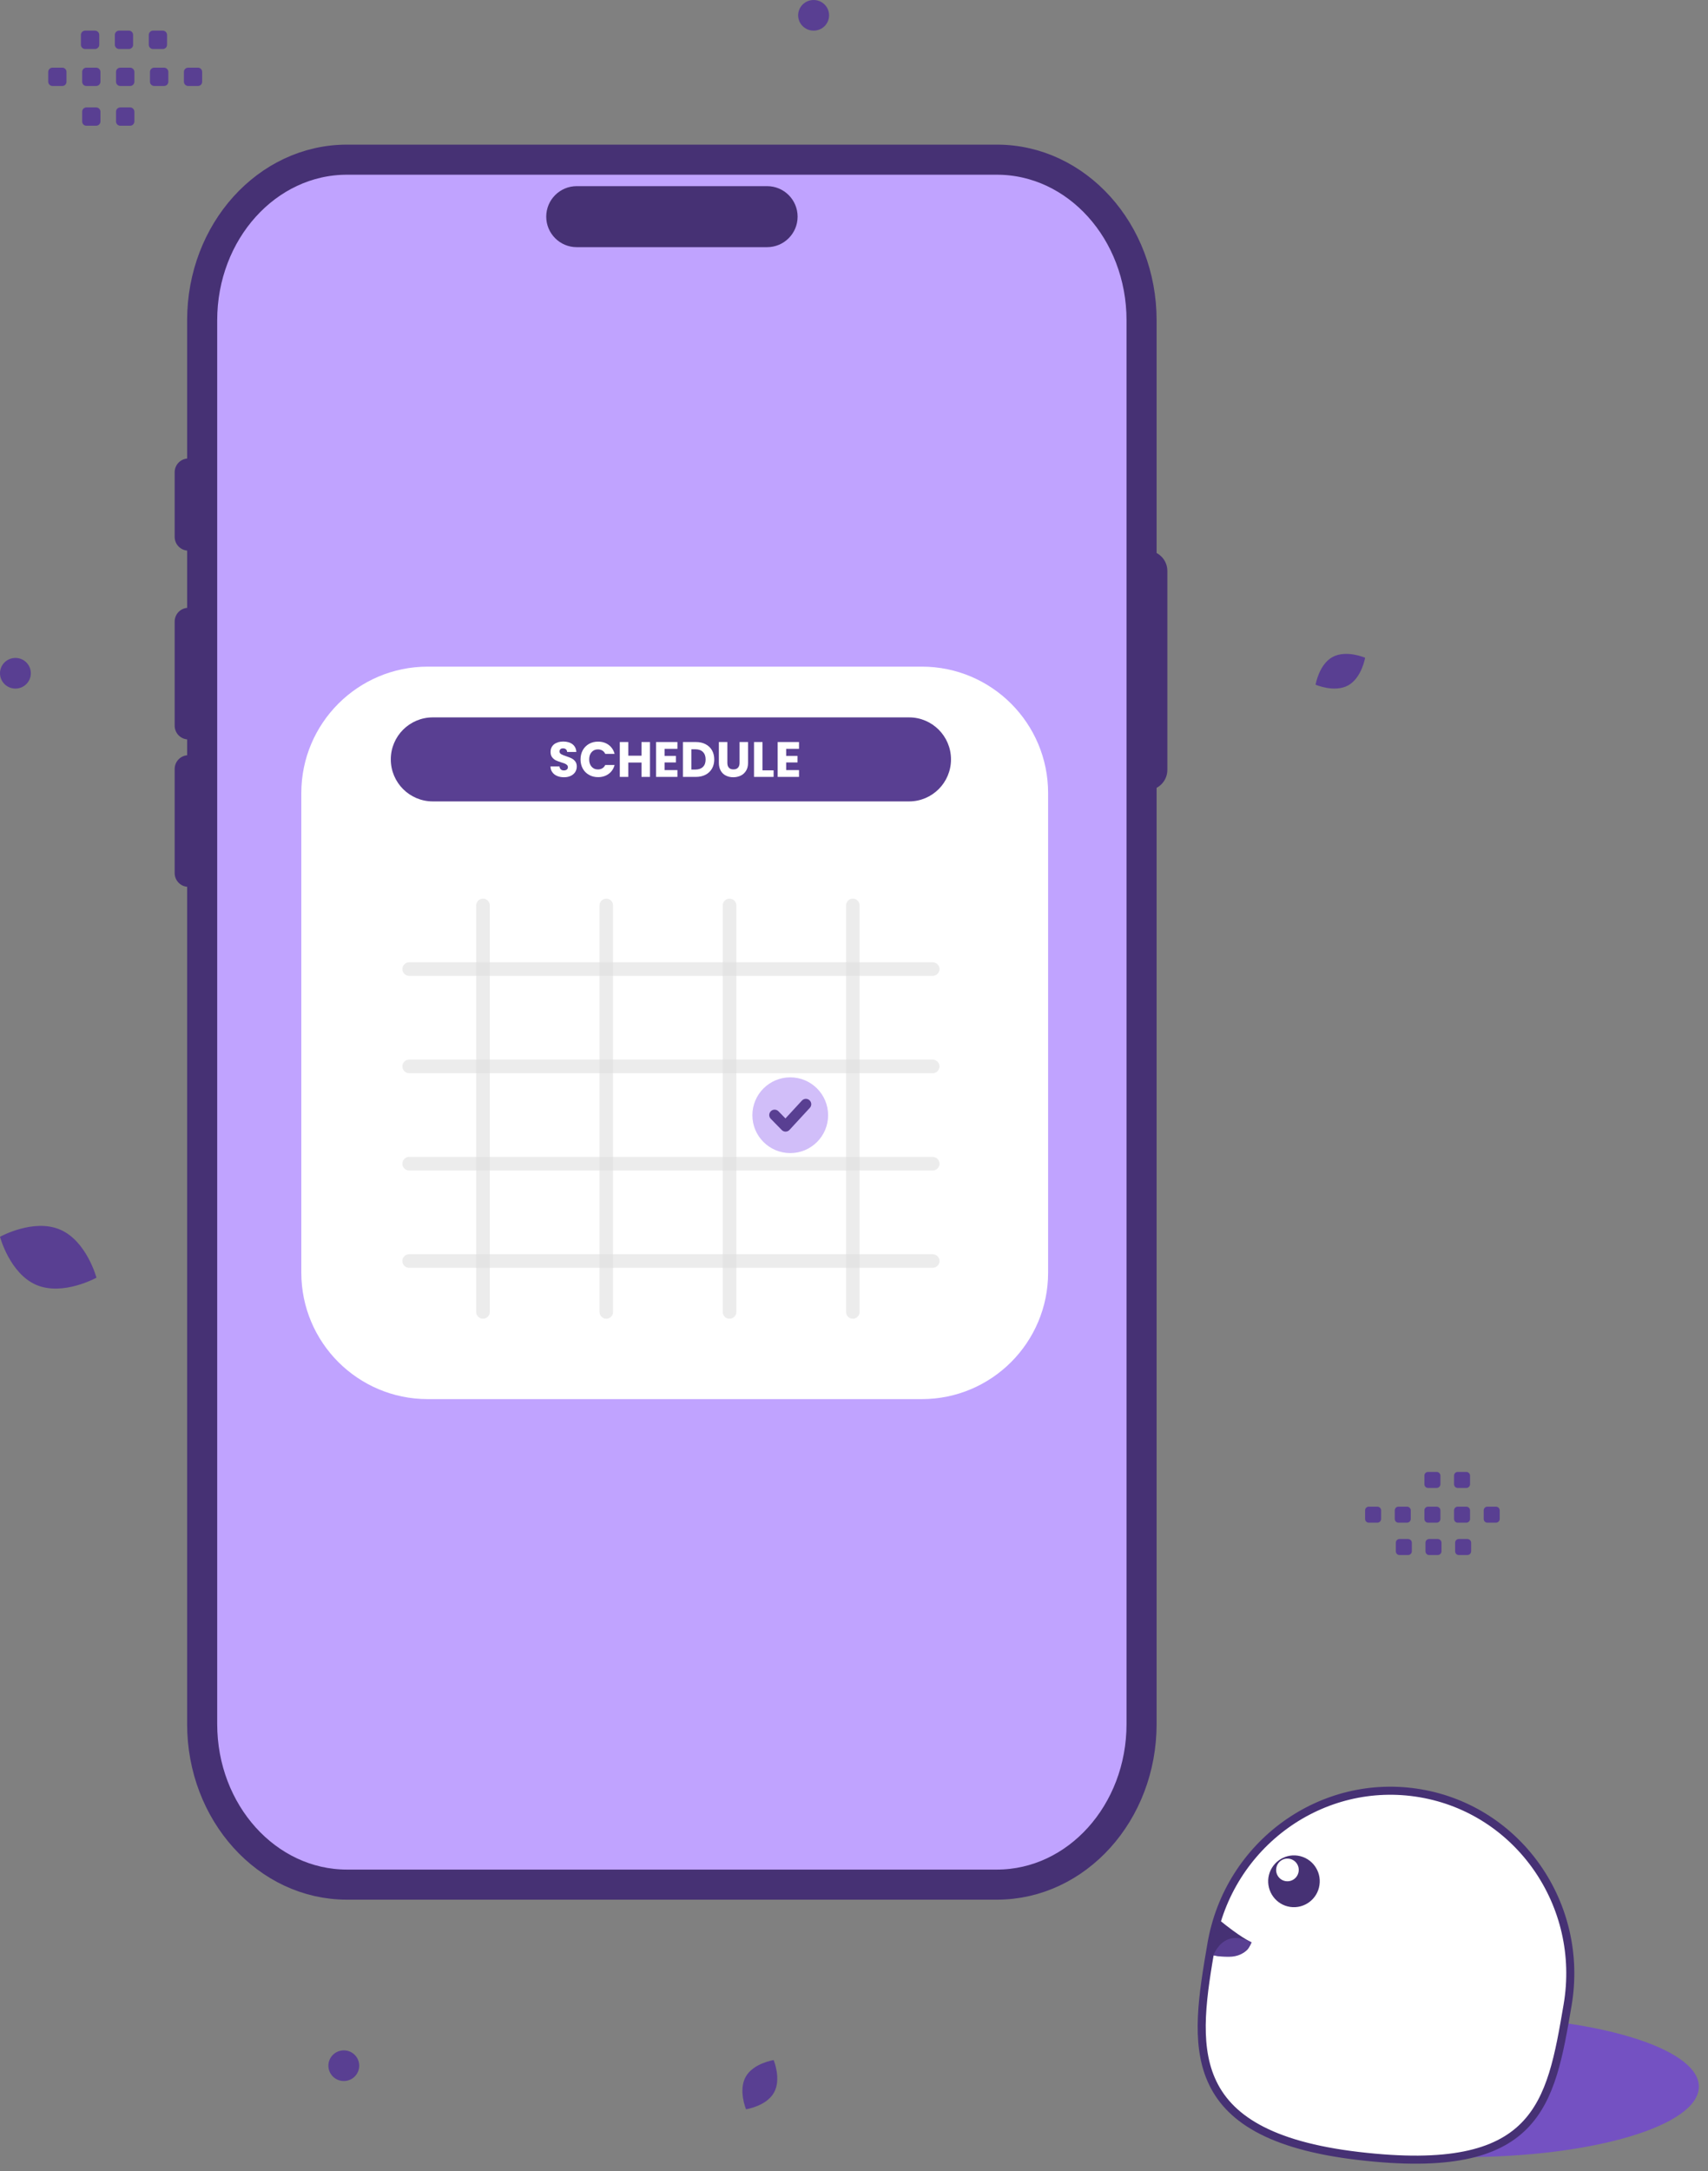 <?xml version="1.0" encoding="UTF-8" standalone="no"?>
<!DOCTYPE svg PUBLIC "-//W3C//DTD SVG 1.1//EN" "http://www.w3.org/Graphics/SVG/1.1/DTD/svg11.dtd">
<svg width="100%" height="100%" viewBox="0 0 159 202" version="1.1" xmlns="http://www.w3.org/2000/svg" xmlns:xlink="http://www.w3.org/1999/xlink" xml:space="preserve" xmlns:serif="http://www.serif.com/" style="fill-rule:evenodd;clip-rule:evenodd;stroke-linejoin:round;stroke-miterlimit:10;">
    <rect x="0" y="0" width="159" height="202" fill="#808080" stroke="none"/>
    <g id="Layer" transform="matrix(1,0,0,1,-1687.93,-118.631)">
        <g>
            <g>
                <path d="M1706.75,148.429C1706.75,140.177 1712.79,133.487 1720.23,133.487L1780.73,133.487C1788.17,133.487 1794.2,140.177 1794.2,148.429L1794.2,279.039C1794.2,287.291 1788.17,293.98 1780.73,293.98L1720.23,293.98C1712.79,293.98 1706.75,287.291 1706.75,279.039L1706.75,148.429Z" style="fill:rgb(192,163,255);fill-rule:nonzero;stroke:rgb(70,49,116);stroke-width:2.8px;"/>
                <path d="M1738.78,138.789C1738.78,137.221 1740.05,135.95 1741.62,135.95L1759.34,135.95C1760.91,135.95 1762.18,137.221 1762.18,138.789C1762.18,140.357 1760.91,141.628 1759.34,141.628L1741.62,141.628C1740.05,141.628 1738.78,140.357 1738.78,138.789Z" style="fill:rgb(70,49,116);fill-rule:nonzero;"/>
                <path d="M1794.71,169.864L1792.83,169.864L1792.83,192.152L1794.71,192.152C1795.76,192.152 1796.6,191.307 1796.6,190.264L1796.6,171.751C1796.6,170.709 1795.76,169.864 1794.71,169.864Z" style="fill:rgb(70,49,116);fill-rule:nonzero;"/>
                <path d="M1705.47,161.289L1706.75,161.289L1706.75,169.864L1705.47,169.864C1704.76,169.864 1704.19,169.29 1704.19,168.581L1704.19,162.572C1704.19,161.864 1704.76,161.289 1705.47,161.289Z" style="fill:rgb(70,49,116);fill-rule:nonzero;"/>
                <path d="M1705.47,175.182L1706.75,175.182L1706.75,187.43L1705.47,187.43C1704.76,187.43 1704.19,186.855 1704.19,186.147L1704.19,176.464C1704.19,175.756 1704.76,175.182 1705.47,175.182Z" style="fill:rgb(70,49,116);fill-rule:nonzero;"/>
                <path d="M1705.47,188.897L1706.75,188.897L1706.75,201.145L1705.47,201.145C1704.76,201.145 1704.19,200.57 1704.19,199.862L1704.19,190.18C1704.19,189.471 1704.76,188.897 1705.47,188.897Z" style="fill:rgb(70,49,116);fill-rule:nonzero;"/>
                <path d="M1802.22,312.777C1802.22,309.156 1812.04,306.22 1824.15,306.22C1836.26,306.22 1846.08,309.156 1846.08,312.777C1846.08,316.399 1836.26,319.334 1824.15,319.334C1812.04,319.334 1802.22,316.399 1802.22,312.777Z" style="fill:rgb(116,81,194);fill-rule:nonzero;"/>
                <g>
                    <path d="M1800.7,299.524C1802.29,290.206 1811,283.919 1820.16,285.482C1829.31,287.044 1835.45,295.866 1833.86,305.184C1832.27,314.503 1831.12,321.189 1814.4,319.227C1797.69,317.267 1799.11,308.843 1800.7,299.524Z" style="fill:white;fill-rule:nonzero;stroke:rgb(70,49,116);stroke-width:0.75px;"/>
                </g>
                <path d="M1801.32,297.177C1803.48,298.941 1804.2,299.207 1804.43,299.351C1804.43,299.351 1804.31,299.614 1804.16,299.877C1803.67,300.725 1801.51,300.779 1800.54,300.471L1801.32,297.177Z" style="fill:rgb(70,49,116);fill-rule:nonzero;"/>
                <g>
                    <path d="M1806.01,293.315C1806.21,291.999 1807.43,291.09 1808.74,291.285C1810.05,291.481 1810.96,292.706 1810.76,294.023C1810.57,295.339 1809.34,296.248 1808.03,296.053C1806.72,295.858 1805.82,294.632 1806.01,293.315Z" style="fill:rgb(70,49,116);fill-rule:nonzero;"/>
                    <path d="M1806.74,292.458C1806.82,291.881 1807.36,291.483 1807.93,291.568C1808.51,291.654 1808.91,292.191 1808.82,292.768C1808.73,293.345 1808.2,293.743 1807.62,293.657C1807.05,293.572 1806.65,293.035 1806.74,292.458Z" style="fill:white;fill-rule:nonzero;"/>
                </g>
                <path d="M1800.88,300.553C1800.88,300.553 1801.31,299.404 1802.31,299.052C1803.33,298.695 1804.43,299.35 1804.43,299.35C1804.43,299.35 1804.08,300.692 1802.32,300.694C1801.31,300.695 1800.88,300.553 1800.88,300.553Z" style="fill:rgb(89,63,146);fill-rule:nonzero;"/>
                <path d="M1815.35,258.813L1816.15,258.813C1816.34,258.813 1816.5,258.97 1816.5,259.16L1816.5,259.956C1816.5,260.148 1816.34,260.303 1816.15,260.303L1815.35,260.303C1815.16,260.303 1815.01,260.148 1815.01,259.956L1815.01,259.16C1815.01,259.068 1815.04,258.98 1815.11,258.914C1815.17,258.849 1815.26,258.813 1815.35,258.813ZM1818.11,258.813L1818.91,258.813C1819.1,258.814 1819.26,258.969 1819.26,259.16L1819.26,259.956C1819.26,260.148 1819.1,260.303 1818.91,260.303L1818.11,260.303C1817.92,260.303 1817.77,260.148 1817.77,259.956L1817.77,259.16C1817.77,258.969 1817.92,258.814 1818.11,258.813ZM1820.87,258.813L1821.67,258.813C1821.86,258.814 1822.02,258.969 1822.02,259.16L1822.02,259.956C1822.02,260.148 1821.86,260.303 1821.67,260.303L1820.87,260.303C1820.68,260.303 1820.53,260.148 1820.53,259.956L1820.53,259.16C1820.53,259.068 1820.56,258.98 1820.63,258.914C1820.69,258.849 1820.78,258.813 1820.87,258.813ZM1823.63,258.813L1824.43,258.813C1824.62,258.814 1824.78,258.969 1824.78,259.16L1824.78,259.956C1824.78,260.148 1824.62,260.303 1824.43,260.303L1823.63,260.303C1823.44,260.303 1823.29,260.148 1823.29,259.956L1823.29,259.16C1823.29,258.969 1823.44,258.814 1823.63,258.813ZM1826.39,258.813L1827.19,258.813C1827.38,258.813 1827.54,258.97 1827.54,259.16L1827.54,259.956C1827.54,260.148 1827.38,260.303 1827.19,260.303L1826.39,260.303C1826.2,260.303 1826.05,260.148 1826.05,259.956L1826.05,259.16C1826.05,258.969 1826.2,258.814 1826.39,258.813ZM1818.21,261.822L1819.01,261.822C1819.2,261.823 1819.36,261.978 1819.36,262.169L1819.36,262.967C1819.36,263.157 1819.2,263.314 1819.01,263.314L1818.21,263.314C1818.02,263.314 1817.87,263.159 1817.87,262.967L1817.87,262.171C1817.87,262.078 1817.9,261.989 1817.97,261.924C1818.03,261.858 1818.12,261.821 1818.21,261.822ZM1820.97,261.822L1821.77,261.822C1821.96,261.823 1822.12,261.978 1822.12,262.169L1822.12,262.967C1822.12,263.157 1821.96,263.314 1821.77,263.314L1820.97,263.314C1820.78,263.313 1820.63,263.158 1820.63,262.967L1820.63,262.171C1820.63,262.078 1820.66,261.989 1820.73,261.924C1820.79,261.858 1820.88,261.821 1820.97,261.822ZM1823.73,261.822L1824.53,261.822C1824.72,261.822 1824.88,261.978 1824.88,262.169L1824.88,262.967C1824.88,263.159 1824.72,263.314 1824.53,263.314L1823.73,263.314C1823.54,263.313 1823.39,263.158 1823.39,262.967L1823.39,262.171C1823.39,261.978 1823.54,261.822 1823.73,261.822ZM1820.87,255.581L1821.67,255.581C1821.86,255.581 1822.02,255.737 1822.02,255.928L1822.02,256.724C1822.02,256.916 1821.86,257.071 1821.67,257.071L1820.87,257.071C1820.68,257.07 1820.53,256.915 1820.53,256.724L1820.53,255.928C1820.53,255.836 1820.56,255.747 1820.63,255.682C1820.69,255.617 1820.78,255.58 1820.87,255.581ZM1823.63,255.581L1824.43,255.581C1824.62,255.581 1824.78,255.737 1824.78,255.928L1824.78,256.724C1824.78,256.916 1824.62,257.071 1824.43,257.071L1823.63,257.071C1823.44,257.071 1823.29,256.916 1823.29,256.724L1823.29,255.928C1823.29,255.736 1823.44,255.582 1823.63,255.581Z" style="fill:rgb(89,63,146);"/>
                <path d="M1706.36,126.632L1705.45,126.632C1705.23,126.632 1705.05,126.453 1705.05,126.235L1705.05,125.324C1705.05,125.104 1705.23,124.927 1705.45,124.927L1706.36,124.927C1706.58,124.928 1706.75,125.105 1706.75,125.324L1706.75,126.235C1706.75,126.34 1706.71,126.442 1706.64,126.516C1706.56,126.591 1706.46,126.633 1706.36,126.632ZM1703.2,126.632L1702.29,126.632C1702.07,126.631 1701.89,126.454 1701.89,126.235L1701.89,125.324C1701.89,125.104 1702.07,124.927 1702.29,124.927L1703.2,124.927C1703.42,124.928 1703.6,125.105 1703.6,125.324L1703.6,126.235C1703.6,126.454 1703.42,126.632 1703.2,126.632ZM1700.04,126.632L1699.13,126.632C1698.91,126.631 1698.73,126.454 1698.73,126.235L1698.73,125.324C1698.73,125.104 1698.91,124.927 1699.13,124.927L1700.04,124.927C1700.26,124.928 1700.44,125.105 1700.44,125.324L1700.44,126.235C1700.44,126.34 1700.4,126.442 1700.32,126.516C1700.25,126.591 1700.15,126.633 1700.04,126.632ZM1696.88,126.632L1695.97,126.632C1695.75,126.631 1695.58,126.454 1695.58,126.235L1695.58,125.324C1695.58,125.104 1695.75,124.927 1695.97,124.927L1696.88,124.927C1697.1,124.927 1697.28,125.105 1697.28,125.324L1697.28,126.235C1697.28,126.454 1697.1,126.631 1696.88,126.632ZM1693.73,126.632L1692.82,126.632C1692.6,126.632 1692.42,126.453 1692.42,126.235L1692.42,125.324C1692.42,125.104 1692.6,124.927 1692.82,124.927L1693.73,124.927C1693.95,124.928 1694.12,125.105 1694.12,125.324L1694.12,126.235C1694.12,126.454 1693.95,126.631 1693.73,126.632ZM1703.08,123.19L1702.17,123.19C1701.95,123.189 1701.78,123.011 1701.78,122.792L1701.78,121.88C1701.78,121.661 1701.96,121.482 1702.17,121.482L1703.08,121.482C1703.3,121.482 1703.48,121.66 1703.48,121.88L1703.48,122.791C1703.48,122.896 1703.44,122.998 1703.37,123.073C1703.29,123.148 1703.19,123.19 1703.08,123.19ZM1699.93,123.19L1699.02,123.19C1698.8,123.189 1698.62,123.011 1698.62,122.792L1698.62,121.88C1698.62,121.661 1698.8,121.482 1699.02,121.482L1699.93,121.482C1700.15,121.483 1700.32,121.661 1700.32,121.88L1700.32,122.791C1700.33,122.896 1700.28,122.998 1700.21,123.073C1700.13,123.148 1700.03,123.19 1699.93,123.19ZM1696.77,123.19L1695.86,123.19C1695.64,123.19 1695.46,123.011 1695.46,122.792L1695.46,121.88C1695.46,121.66 1695.64,121.482 1695.86,121.482L1696.77,121.482C1696.99,121.483 1697.17,121.661 1697.17,121.88L1697.17,122.791C1697.17,123.011 1696.99,123.19 1696.77,123.19ZM1700.04,130.331L1699.13,130.331C1698.91,130.331 1698.73,130.152 1698.73,129.933L1698.73,129.023C1698.73,128.803 1698.91,128.625 1699.13,128.625L1700.04,128.625C1700.26,128.626 1700.44,128.804 1700.44,129.023L1700.44,129.933C1700.44,130.039 1700.4,130.14 1700.32,130.215C1700.25,130.289 1700.15,130.331 1700.04,130.331ZM1696.88,130.331L1695.97,130.331C1695.75,130.331 1695.58,130.152 1695.58,129.933L1695.58,129.023C1695.58,128.803 1695.75,128.625 1695.97,128.625L1696.88,128.625C1697.1,128.625 1697.28,128.803 1697.28,129.023L1697.28,129.933C1697.28,130.153 1697.1,130.329 1696.88,130.331Z" style="fill:rgb(89,63,146);"/>
                <path d="M1762.23,120.056C1762.23,120.844 1762.88,121.482 1763.67,121.482C1764.47,121.482 1765.11,120.844 1765.11,120.056C1765.11,119.269 1764.47,118.631 1763.67,118.631C1762.88,118.631 1762.23,119.269 1762.23,120.056Z" style="fill:rgb(89,63,146);fill-rule:nonzero;"/>
                <path d="M1687.93,181.272C1687.93,182.059 1688.57,182.698 1689.37,182.698C1690.16,182.698 1690.8,182.059 1690.8,181.272C1690.8,180.484 1690.16,179.846 1689.37,179.846C1688.57,179.846 1687.93,180.484 1687.93,181.272Z" style="fill:rgb(89,63,146);fill-rule:nonzero;"/>
                <path d="M1718.5,310.827C1718.5,311.615 1719.14,312.253 1719.94,312.253C1720.73,312.253 1721.37,311.615 1721.37,310.827C1721.37,310.04 1720.73,309.401 1719.94,309.401C1719.14,309.401 1718.5,310.04 1718.5,310.827Z" style="fill:rgb(89,63,146);fill-rule:nonzero;"/>
                <path d="M1813.42,182.407C1814.69,181.716 1815.01,179.83 1815.01,179.83C1815.01,179.83 1813.26,179.067 1811.98,179.76C1810.71,180.451 1810.4,182.336 1810.4,182.336C1810.4,182.336 1812.15,183.099 1813.42,182.407Z" style="fill:rgb(89,63,146);fill-rule:nonzero;"/>
                <path d="M1759.98,313.332C1760.69,312.068 1759.95,310.305 1759.95,310.305C1759.95,310.305 1758.06,310.593 1757.35,311.857C1756.64,313.121 1757.38,314.883 1757.38,314.883C1757.38,314.883 1759.27,314.596 1759.98,313.332Z" style="fill:rgb(89,63,146);fill-rule:nonzero;"/>
                <path d="M1691.32,238.185C1693.8,239.235 1696.91,237.509 1696.91,237.509C1696.91,237.509 1695.99,234.079 1693.51,233.03C1691.03,231.979 1687.93,233.704 1687.93,233.704C1687.93,233.704 1688.84,237.134 1691.32,238.185Z" style="fill:rgb(89,63,146);fill-rule:nonzero;"/>
            </g>
            <g>
                <g>
                    <path d="M1715.98,192.423C1715.98,185.924 1721.25,180.656 1727.75,180.656L1773.74,180.656C1780.24,180.656 1785.5,185.924 1785.5,192.423L1785.5,237.04C1785.5,243.539 1780.24,248.807 1773.74,248.807L1727.75,248.807C1721.25,248.807 1715.98,243.539 1715.98,237.04L1715.98,192.423Z" style="fill:white;fill-rule:nonzero;"/>
                    <path d="M1732.26,202.876C1732.26,202.526 1732.54,202.243 1732.89,202.243C1733.24,202.243 1733.53,202.526 1733.53,202.876L1733.53,240.696C1733.53,241.045 1733.24,241.328 1732.89,241.328C1732.54,241.328 1732.26,241.045 1732.26,240.696L1732.26,202.876Z" style="fill:rgb(221,221,221);fill-opacity:0.56;fill-rule:nonzero;"/>
                    <path d="M1743.74,202.876C1743.74,202.526 1744.02,202.243 1744.37,202.243C1744.72,202.243 1745,202.526 1745,202.876L1745,240.696C1745,241.045 1744.72,241.328 1744.37,241.328C1744.02,241.328 1743.74,241.045 1743.74,240.696L1743.74,202.876Z" style="fill:rgb(221,221,221);fill-opacity:0.56;fill-rule:nonzero;"/>
                    <path d="M1755.21,202.876C1755.21,202.526 1755.49,202.243 1755.84,202.243C1756.19,202.243 1756.48,202.526 1756.48,202.876L1756.48,240.696C1756.48,241.045 1756.19,241.328 1755.84,241.328C1755.49,241.328 1755.21,241.045 1755.21,240.696L1755.21,202.876Z" style="fill:rgb(221,221,221);fill-opacity:0.56;fill-rule:nonzero;"/>
                    <path d="M1766.69,202.876C1766.69,202.526 1766.97,202.243 1767.32,202.243C1767.67,202.243 1767.95,202.526 1767.95,202.876L1767.95,240.696C1767.95,241.045 1767.67,241.328 1767.32,241.328C1766.97,241.328 1766.69,241.045 1766.69,240.696L1766.69,202.876Z" style="fill:rgb(221,221,221);fill-opacity:0.56;fill-rule:nonzero;"/>
                    <path d="M1774.75,226.272C1775.1,226.272 1775.39,226.555 1775.39,226.905C1775.39,227.254 1775.1,227.537 1774.75,227.537L1726.02,227.537C1725.67,227.537 1725.39,227.254 1725.39,226.905C1725.39,226.555 1725.67,226.272 1726.02,226.272L1774.75,226.272Z" style="fill:rgb(221,221,221);fill-opacity:0.56;fill-rule:nonzero;"/>
                    <path d="M1774.75,235.326C1775.1,235.326 1775.39,235.609 1775.39,235.958C1775.39,236.308 1775.1,236.591 1774.75,236.591L1726.02,236.591C1725.67,236.591 1725.39,236.308 1725.39,235.958C1725.39,235.609 1725.67,235.326 1726.02,235.326L1774.75,235.326Z" style="fill:rgb(221,221,221);fill-opacity:0.56;fill-rule:nonzero;"/>
                    <path d="M1774.75,217.218C1775.1,217.218 1775.39,217.501 1775.39,217.851C1775.39,218.2 1775.1,218.483 1774.75,218.483L1726.02,218.483C1725.67,218.483 1725.39,218.2 1725.39,217.851C1725.39,217.501 1725.67,217.218 1726.02,217.218L1774.75,217.218Z" style="fill:rgb(221,221,221);fill-opacity:0.56;fill-rule:nonzero;"/>
                    <path d="M1774.75,208.164C1775.1,208.164 1775.39,208.447 1775.39,208.797C1775.39,209.146 1775.1,209.429 1774.75,209.429L1726.02,209.429C1725.67,209.429 1725.39,209.146 1725.39,208.797C1725.39,208.447 1725.67,208.164 1726.02,208.164L1774.75,208.164Z" style="fill:rgb(221,221,221);fill-opacity:0.56;fill-rule:nonzero;"/>
                    <path d="M1724.31,189.286C1724.31,187.128 1726.06,185.378 1728.22,185.378L1772.56,185.378C1774.71,185.378 1776.46,187.128 1776.46,189.286C1776.46,191.445 1774.71,193.195 1772.56,193.195L1728.22,193.195C1726.06,193.195 1724.31,191.445 1724.31,189.286Z" style="fill:rgb(89,63,146);fill-rule:nonzero;"/>
                    <g>
                        <path d="M1757.97,222.393C1757.97,220.447 1759.55,218.869 1761.5,218.869C1763.44,218.869 1765.02,220.447 1765.02,222.393C1765.02,224.34 1763.44,225.917 1761.5,225.917C1759.55,225.917 1757.97,224.34 1757.97,222.393Z" style="fill:rgb(209,190,249);fill-rule:nonzero;"/>
                        <path d="M1762.95,221.369L1761.06,223.418L1760.04,222.376" style="fill:none;fill-rule:nonzero;stroke:rgb(89,63,146);stroke-width:1px;stroke-linecap:round;"/>
                    </g>
                </g>
                <g transform="matrix(1,0,0,1,1738.98,190.915)">
                    <g transform="matrix(4.62,0,0,4.62,0,0)">
                        <path d="M0.316,0.007C0.265,0.007 0.219,-0.001 0.178,-0.018C0.137,-0.035 0.105,-0.059 0.081,-0.092C0.056,-0.125 0.043,-0.164 0.042,-0.21L0.224,-0.21C0.227,-0.184 0.236,-0.164 0.251,-0.151C0.266,-0.137 0.286,-0.13 0.311,-0.13C0.336,-0.13 0.356,-0.136 0.371,-0.148C0.386,-0.159 0.393,-0.175 0.393,-0.196C0.393,-0.213 0.387,-0.228 0.376,-0.239C0.364,-0.25 0.349,-0.26 0.333,-0.267C0.316,-0.274 0.291,-0.283 0.26,-0.292C0.215,-0.306 0.178,-0.32 0.149,-0.334C0.12,-0.348 0.096,-0.369 0.075,-0.396C0.054,-0.423 0.044,-0.459 0.044,-0.503C0.044,-0.568 0.068,-0.619 0.115,-0.657C0.162,-0.693 0.224,-0.712 0.3,-0.712C0.377,-0.712 0.44,-0.693 0.487,-0.657C0.534,-0.619 0.56,-0.568 0.563,-0.502L0.378,-0.502C0.377,-0.525 0.368,-0.543 0.353,-0.556C0.338,-0.569 0.318,-0.575 0.294,-0.575C0.273,-0.575 0.257,-0.57 0.244,-0.559C0.231,-0.548 0.225,-0.532 0.225,-0.511C0.225,-0.488 0.236,-0.471 0.257,-0.458C0.278,-0.445 0.312,-0.432 0.357,-0.417C0.402,-0.402 0.439,-0.387 0.468,-0.373C0.496,-0.359 0.52,-0.339 0.541,-0.312C0.562,-0.285 0.572,-0.251 0.572,-0.209C0.572,-0.169 0.562,-0.133 0.542,-0.1C0.521,-0.067 0.492,-0.041 0.453,-0.022C0.414,-0.003 0.369,0.007 0.316,0.007Z" style="fill:white;fill-rule:nonzero;"/>
                    </g>
                    <g transform="matrix(4.62,0,0,4.62,2.841,0)">
                        <path d="M0.033,-0.352C0.033,-0.421 0.048,-0.483 0.078,-0.538C0.108,-0.592 0.15,-0.634 0.204,-0.665C0.257,-0.695 0.318,-0.71 0.386,-0.71C0.469,-0.71 0.541,-0.688 0.6,-0.644C0.659,-0.6 0.699,-0.54 0.719,-0.464L0.531,-0.464C0.517,-0.493 0.497,-0.516 0.472,-0.531C0.446,-0.546 0.417,-0.554 0.384,-0.554C0.331,-0.554 0.289,-0.536 0.256,-0.499C0.223,-0.462 0.207,-0.413 0.207,-0.352C0.207,-0.291 0.223,-0.242 0.256,-0.205C0.289,-0.168 0.331,-0.15 0.384,-0.15C0.417,-0.15 0.446,-0.158 0.472,-0.173C0.497,-0.188 0.517,-0.211 0.531,-0.24L0.719,-0.24C0.699,-0.164 0.659,-0.104 0.6,-0.061C0.541,-0.017 0.469,0.005 0.386,0.005C0.318,0.005 0.257,-0.01 0.204,-0.041C0.15,-0.071 0.108,-0.113 0.078,-0.167C0.048,-0.221 0.033,-0.283 0.033,-0.352Z" style="fill:white;fill-rule:nonzero;"/>
                    </g>
                    <g transform="matrix(4.62,0,0,4.62,6.362,0)">
                        <path d="M0.67,-0.702L0.67,0L0.499,0L0.499,-0.289L0.233,-0.289L0.233,0L0.062,0L0.062,-0.702L0.233,-0.702L0.233,-0.427L0.499,-0.427L0.499,-0.702L0.67,-0.702Z" style="fill:white;fill-rule:nonzero;"/>
                    </g>
                    <g transform="matrix(4.62,0,0,4.62,9.739,0)">
                        <path d="M0.233,-0.565L0.233,-0.423L0.462,-0.423L0.462,-0.291L0.233,-0.291L0.233,-0.137L0.492,-0.137L0.492,0L0.062,0L0.062,-0.702L0.492,-0.702L0.492,-0.565L0.233,-0.565Z" style="fill:white;fill-rule:nonzero;"/>
                    </g>
                    <g transform="matrix(4.62,0,0,4.62,12.239,0)">
                        <path d="M0.325,-0.702C0.399,-0.702 0.464,-0.687 0.519,-0.658C0.574,-0.629 0.617,-0.588 0.648,-0.535C0.678,-0.482 0.693,-0.42 0.693,-0.351C0.693,-0.282 0.678,-0.221 0.648,-0.168C0.617,-0.115 0.574,-0.073 0.519,-0.044C0.463,-0.015 0.398,0 0.325,0L0.062,0L0.062,-0.702L0.325,-0.702ZM0.314,-0.148C0.379,-0.148 0.429,-0.166 0.465,-0.201C0.501,-0.236 0.519,-0.286 0.519,-0.351C0.519,-0.416 0.501,-0.466 0.465,-0.502C0.429,-0.538 0.379,-0.556 0.314,-0.556L0.233,-0.556L0.233,-0.148L0.314,-0.148Z" style="fill:white;fill-rule:nonzero;"/>
                    </g>
                    <g transform="matrix(4.62,0,0,4.62,15.598,0)">
                        <path d="M0.23,-0.702L0.23,-0.282C0.23,-0.24 0.24,-0.208 0.261,-0.185C0.282,-0.162 0.312,-0.151 0.352,-0.151C0.392,-0.151 0.423,-0.162 0.444,-0.185C0.465,-0.208 0.476,-0.24 0.476,-0.282L0.476,-0.702L0.647,-0.702L0.647,-0.283C0.647,-0.22 0.634,-0.167 0.607,-0.124C0.58,-0.081 0.545,-0.048 0.5,-0.026C0.454,-0.004 0.404,0.007 0.349,0.007C0.294,0.007 0.244,-0.004 0.201,-0.026C0.157,-0.047 0.122,-0.08 0.097,-0.124C0.072,-0.167 0.059,-0.22 0.059,-0.283L0.059,-0.702L0.23,-0.702Z" style="fill:white;fill-rule:nonzero;"/>
                    </g>
                    <g transform="matrix(4.62,0,0,4.62,18.855,0)">
                        <path d="M0.233,-0.132L0.457,-0.132L0.457,0L0.062,0L0.062,-0.702L0.233,-0.702L0.233,-0.132Z" style="fill:white;fill-rule:nonzero;"/>
                    </g>
                    <g transform="matrix(4.62,0,0,4.62,21.058,0)">
                        <path d="M0.233,-0.565L0.233,-0.423L0.462,-0.423L0.462,-0.291L0.233,-0.291L0.233,-0.137L0.492,-0.137L0.492,0L0.062,0L0.062,-0.702L0.492,-0.702L0.492,-0.565L0.233,-0.565Z" style="fill:white;fill-rule:nonzero;"/>
                    </g>
                </g>
            </g>
        </g>
    </g>
</svg>
